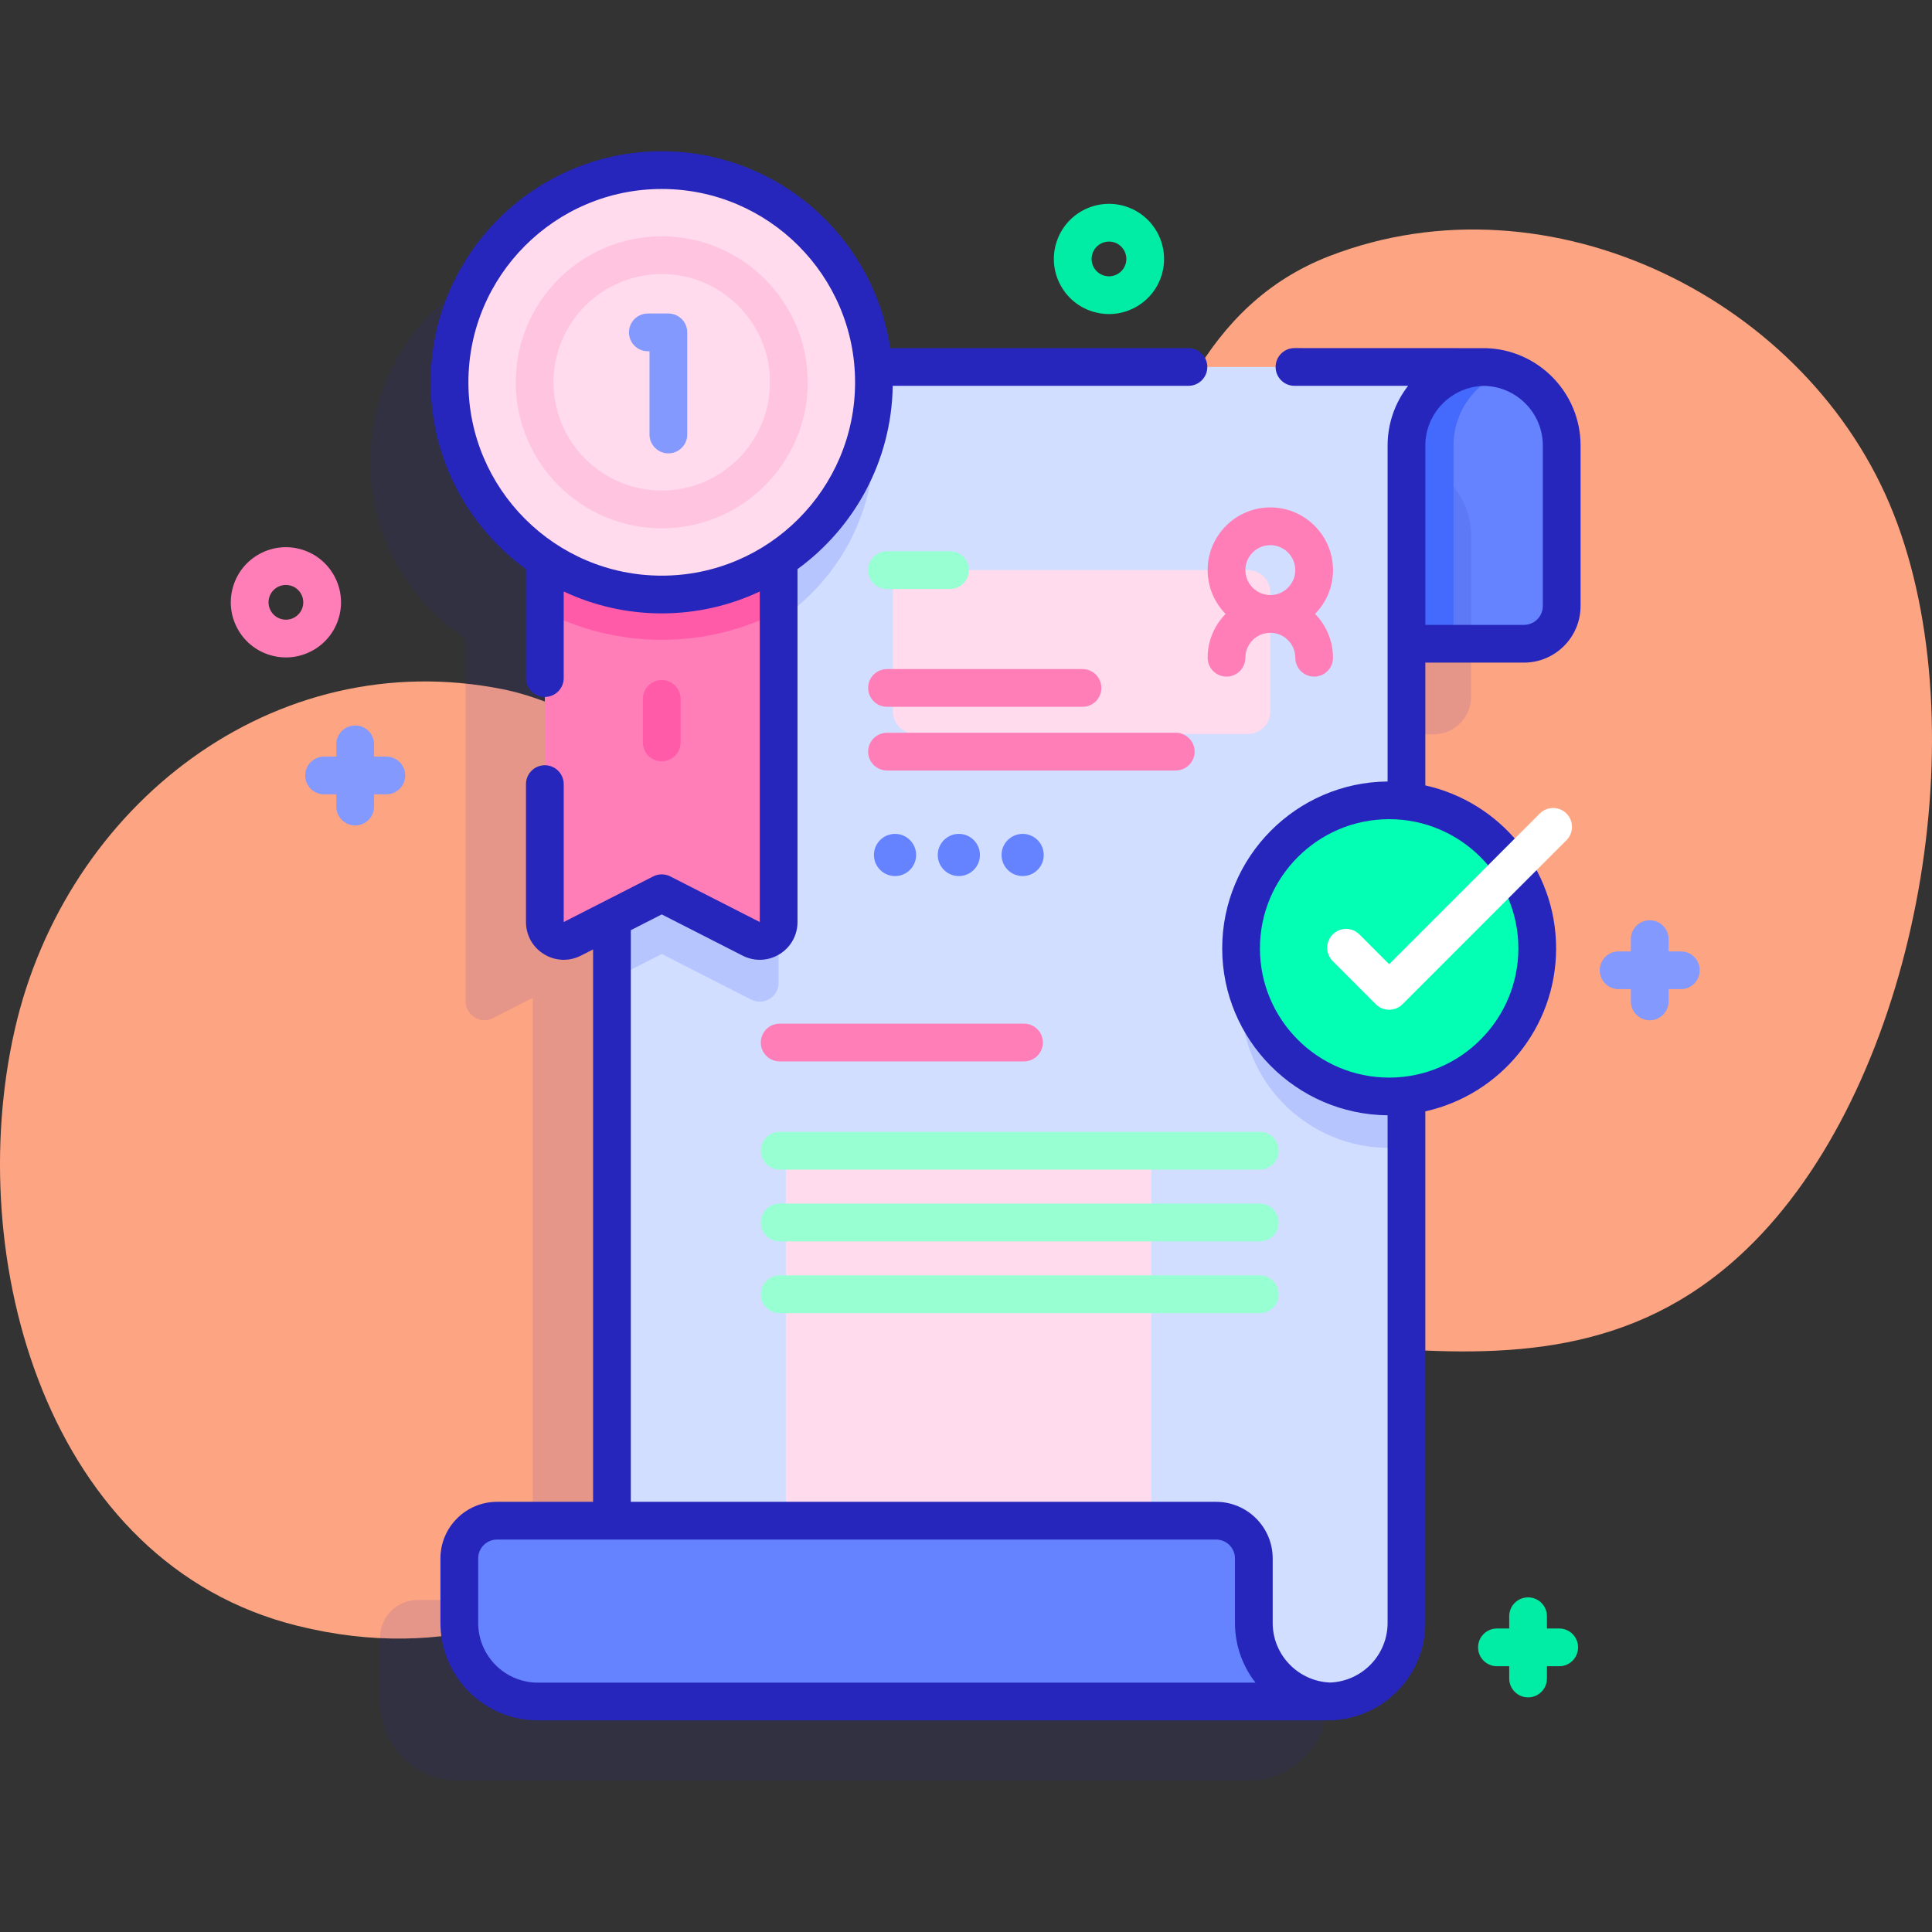 <svg id="Capa_1" enable-background="new 0 0 512 512" height="512" viewBox="0 0 512 512" width="512" xmlns="http://www.w3.org/2000/svg" xmlns:xlink="http://www.w3.org/1999/xlink"><rect x="0" y="0" width="512" height="512" fill="#333333" stroke="none"/><linearGradient id="SVGID_1_" gradientUnits="userSpaceOnUse" x1="32.686" x2="399.686" y1="207.579" y2="275.579"><stop offset=".011" stop-color="#dcfdee"/><stop offset=".381" stop-color="#e8f1ee"/><stop offset="1" stop-color="#ffdbed"/></linearGradient><path d="m501.873 136.284c-22.357-56.888-91.226-91.003-149.556-68.427-66.582 25.769-44.506 131.673-104.983 153.088-32.669 11.568-80.963-31.644-113.969-38.271-60.821-12.21-115.881 30.705-129.439 90.134-13.832 60.63 8.353 141.61 74.967 158.066 79.35 19.602 120.683-51.729 187.249-72.211 68.31-21.019 144.263 28.622 200.814-31.776 41.78-44.62 57.055-134.271 34.917-190.603z" fill="#fda483"/><path d="m210.442 118.253c-2.086-29.158-26.384-52.17-56.074-52.17-31.058 0-56.236 25.178-56.236 56.236 0 19.61 10.043 36.867 25.261 46.931v96.093c0 3.74 3.94 6.15 7.27 4.46l10.51-5.359v159.554h-30.455c-5.523 0-10 4.477-10 10v17.08c0 11.51 9.33 20.84 20.83 20.84h210.56c-.22 0-.433-.026-.652-.033 11.242-.296 20.267-9.479 20.267-20.792v-312.01c0-11.5 9.34-20.83 20.85-20.83z" fill="#2626bc" opacity=".11"/><path d="m358.308 118.078v52.521h45.56c5.523 0 10-4.477 10-10v-42.521c0-9.23-6.01-17.07-14.34-19.79-2.05-.68-4.23-1.04-6.5-1.04h-55.55c11.5 0 20.83 9.33 20.83 20.83z" fill="#6583fe"/><path d="m334.308 142.078v52.521h45.56c5.523 0 10-4.477 10-10v-42.521c0-9.23-6.01-17.07-14.34-19.79-2.05-.68-4.23-1.04-6.5-1.04h-55.55c11.5 0 20.83 9.33 20.83 20.83z" fill="#2626bc" opacity=".11"/><path d="m358.308 118.078v52.521h26.88v-52.521c0-9.23 6.01-17.07 14.34-19.79-2.05-.68-4.23-1.04-6.5-1.04h-55.55c11.5 0 20.83 9.33 20.83 20.83z" fill="#4369fd"/><path d="m393.573 97.253c-11.51 0-20.85 9.33-20.85 20.83v312.01c0 11.5-9.32 20.82-20.82 20.82h-189.73v-332.83c0-11.5 9.32-20.83 20.83-20.83z" fill="#d2deff"/><path d="m300.124 304.134h-86.859c-2.761 0-5 2.239-5 5v140.366h96.859v-140.366c0-2.761-2.239-5-5-5z" fill="#ffdbed"/><path d="m372.723 225.993v77.95c-1.5.18-3.03.27-4.58.27-21.68 0-39.25-17.57-39.25-39.25 0-21.67 17.57-39.24 39.25-39.24 1.55 0 3.08.09 4.58.27z" fill="#b7c5ff"/><path d="m231.603 117.433c0 19.61-10.04 36.87-25.26 46.93v96.09c0 3.74-3.94 6.15-7.27 4.46l-23.7-12.09-13.2 6.73v-141.47c0-11.5 9.32-20.83 20.83-20.83h44.87c2.41 6.26 3.73 13.07 3.73 20.18z" fill="#b7c5ff"/><path d="m353.108 450.918h-210.56c-11.5 0-20.83-9.33-20.83-20.84v-17.08c0-5.523 4.477-10 10-10h190.56c5.523 0 10 4.477 10 10v17.08c0 11.51 9.33 20.84 20.83 20.84z" fill="#6583fe"/><circle cx="368.141" cy="251.332" fill="#02ffb3" r="39.243"/><path d="m206.343 126.243v118.1c0 3.74-3.94 6.15-7.27 4.46l-23.7-12.09-23.71 12.09c-3.33 1.69-7.27-.72-7.27-4.46v-118.1z" fill="#ff7eb8"/><path d="m206.343 126.243v35.86c-9.3 4.77-19.83 7.45-30.97 7.45-11.15 0-21.68-2.69-30.98-7.45v-35.86z" fill="#ff5ba8"/><circle cx="175.368" cy="101.319" fill="#ffdbed" r="56.236"/><path d="m242.624 194.504h88.058c3.295 0 5.967-2.671 5.967-5.967v-31.488c0-3.295-2.671-5.967-5.967-5.967h-88.058c-3.295 0-5.967 2.671-5.967 5.967v31.488c0 3.296 2.672 5.967 5.967 5.967z" fill="#ffdbed"/><path d="m251.773 156.083h-16.707c-2.762 0-5-2.239-5-5s2.238-5 5-5h16.707c2.762 0 5 2.239 5 5s-2.238 5-5 5z" fill="#97ffd2"/><path d="m286.875 187.309h-51.81c-2.762 0-5-2.239-5-5s2.238-5 5-5h51.81c2.762 0 5 2.239 5 5s-2.238 5-5 5z" fill="#ff7eb8"/><path d="m311.585 204.193h-76.52c-2.762 0-5-2.239-5-5s2.238-5 5-5h76.52c2.762 0 5 2.239 5 5s-2.238 5-5 5z" fill="#ff7eb8"/><path d="m271.375 281.28h-64.754c-2.762 0-5-2.239-5-5s2.238-5 5-5h64.754c2.762 0 5 2.239 5 5s-2.238 5-5 5z" fill="#ff7eb8"/><path d="m333.859 309.951h-127.238c-2.762 0-5-2.239-5-5s2.238-5 5-5h127.237c2.762 0 5 2.239 5 5s-2.238 5-4.999 5z" fill="#97ffd2"/><path d="m333.859 328.971h-127.238c-2.762 0-5-2.239-5-5s2.238-5 5-5h127.237c2.762 0 5 2.239 5 5s-2.238 5-4.999 5z" fill="#97ffd2"/><path d="m333.859 347.991h-127.238c-2.762 0-5-2.239-5-5s2.238-5 5-5h127.237c2.762 0 5 2.239 5 5s-2.238 5-4.999 5z" fill="#97ffd2"/><g fill="#6583fe"><circle cx="237.194" cy="226.577" r="5.59"/><circle cx="254.105" cy="226.577" r="5.59"/><circle cx="271.015" cy="226.577" r="5.59"/></g><path d="m175.368 201.749c-2.761 0-5-2.238-5-5v-11.527c0-2.762 2.239-5 5-5s5 2.238 5 5v11.527c0 2.762-2.239 5-5 5z" fill="#ff5ba8"/><path d="m393.729 92.265c-.056-.002-50.68-.017-50.68-.017-2.762 0-5 2.238-5 5s2.238 5 5 5h30.113c-3.403 4.376-5.434 9.872-5.434 15.833v89.019c-24.206.223-43.832 19.975-43.832 44.233s19.626 44.01 43.832 44.233v134.519c0 8.525-6.778 15.48-15.226 15.803-8.448-.323-15.226-7.278-15.226-15.803v-17.085c0-8.271-6.729-15-15-15h-155.105v-151.491l8.198-4.179 21.437 10.927c1.442.735 2.997 1.101 4.546 1.1 1.808 0 3.609-.496 5.219-1.483 2.99-1.832 4.775-5.02 4.775-8.526v-93.52c15.058-10.973 24.935-28.632 25.235-48.579h78.369c2.762 0 5-2.238 5-5s-2.238-5-5-5h-79.022c-4.397-29.479-29.877-52.166-60.56-52.166-33.766 0-61.236 27.471-61.236 61.236 0 20.328 9.965 38.364 25.258 49.509v28.872c0 2.762 2.239 5 5 5s5-2.238 5-5v-22.946c7.892 3.713 16.694 5.8 25.978 5.8s18.086-2.087 25.978-5.8v87.592l-23.707-12.084c-1.427-.727-3.115-.727-4.541 0l-23.708 12.084v-36.546c0-2.762-2.239-5-5-5s-5 2.238-5 5v36.547c0 3.507 1.785 6.694 4.775 8.526 2.991 1.833 6.641 1.975 9.766.384l3.239-1.651v146.394h-25.452c-8.271 0-15 6.729-15 15v17.084c0 14.245 11.589 25.834 25.833 25.834h210.559c.346 0 .684-.035 1.01-.102 13.206-1.133 23.608-12.237 23.608-25.732v-135.567c19.799-4.394 34.654-22.082 34.654-43.185s-14.855-38.791-34.654-43.185v-32.549h26.137c8.271 0 15-6.729 15-15v-42.518c.001-14.01-11.212-25.443-25.136-25.815zm-269.597 9.054c0-28.252 22.984-51.236 51.236-51.236s51.236 22.984 51.236 51.236-22.984 51.236-51.236 51.236c-28.251 0-51.236-22.984-51.236-51.236zm196.618 344.599h-178.197c-8.73 0-15.833-7.104-15.833-15.834v-17.084c0-2.757 2.243-5 5-5h190.558c2.757 0 5 2.243 5 5v17.084c0 5.962 2.029 11.457 5.435 15.834zm81.634-194.586c0 18.882-15.361 34.243-34.243 34.243s-34.243-15.361-34.243-34.243 15.361-34.243 34.243-34.243 34.243 15.361 34.243 34.243zm6.482-90.733c0 2.757-2.243 5-5 5h-26.137v-47.518c0-8.644 6.966-15.681 15.578-15.82 8.603.149 15.559 7.182 15.559 15.82z" fill="#2626bc"/><path d="m175.368 140.009c-21.334 0-38.69-17.356-38.69-38.69s17.356-38.69 38.69-38.69 38.691 17.356 38.691 38.69-17.356 38.69-38.691 38.69zm0-67.381c-15.82 0-28.69 12.87-28.69 28.69s12.871 28.69 28.69 28.69c15.82 0 28.691-12.87 28.691-28.69s-12.871-28.69-28.691-28.69z" fill="#ffc4df"/><path d="m177.126 120.147c-2.761 0-5-2.238-5-5v-22.063h-.444c-2.761 0-5-2.238-5-5s2.239-5 5-5h5.444c2.761 0 5 2.238 5 5v27.063c0 2.761-2.239 5-5 5z" fill="#8399fe"/><path d="m353.262 151.083c0-9.16-7.453-16.613-16.613-16.613s-16.613 7.453-16.613 16.613c0 4.518 1.818 8.615 4.755 11.613-2.937 2.998-4.755 7.096-4.755 11.613 0 2.762 2.238 5 5 5s5-2.238 5-5c0-3.646 2.967-6.613 6.613-6.613s6.613 2.967 6.613 6.613c0 2.762 2.238 5 5 5s5-2.238 5-5c0-4.518-1.818-8.615-4.755-11.613 2.936-2.997 4.755-7.095 4.755-11.613zm-16.614-6.613c3.646 0 6.613 2.967 6.613 6.613s-2.967 6.613-6.613 6.613-6.613-2.967-6.613-6.613 2.967-6.613 6.613-6.613z" fill="#ff7eb8"/><path d="m445.447 252.135h-3.25v-3.25c0-2.762-2.238-5-5-5s-5 2.238-5 5v3.25h-3.25c-2.762 0-5 2.238-5 5s2.238 5 5 5h3.25v3.25c0 2.762 2.238 5 5 5s5-2.238 5-5v-3.25h3.25c2.762 0 5-2.238 5-5s-2.238-5-5-5z" fill="#8399fe"/><path d="m102.381 200.504h-3.25v-3.25c0-2.762-2.239-5-5-5s-5 2.238-5 5v3.25h-3.25c-2.761 0-5 2.238-5 5s2.239 5 5 5h3.25v3.25c0 2.762 2.239 5 5 5s5-2.238 5-5v-3.25h3.25c2.761 0 5-2.238 5-5s-2.239-5-5-5z" fill="#8399fe"/><path d="m413.206 431.569h-3.25v-3.25c0-2.762-2.238-5-5-5s-5 2.238-5 5v3.25h-3.25c-2.762 0-5 2.238-5 5s2.238 5 5 5h3.25v3.25c0 2.762 2.238 5 5 5s5-2.238 5-5v-3.25h3.25c2.762 0 5-2.238 5-5s-2.238-5-5-5z" fill="#01eca5"/><path d="m75.787 174.229c-1.458 0-2.923-.221-4.354-.666-3.724-1.157-6.775-3.697-8.59-7.149-1.815-3.453-2.176-7.405-1.018-11.131 1.158-3.724 3.697-6.774 7.15-8.59 3.454-1.814 7.406-2.176 11.13-1.018 7.689 2.392 11.999 10.593 9.607 18.281-1.158 3.724-3.697 6.774-7.15 8.589-2.125 1.117-4.44 1.684-6.775 1.684zm-.024-19.215c-.736 0-1.465.179-2.135.53-1.088.572-1.889 1.534-2.254 2.708-.365 1.175-.251 2.421.321 3.509s1.533 1.888 2.707 2.253c1.174.366 2.421.251 3.509-.32 1.088-.572 1.888-1.534 2.253-2.707 0-.001 0-.001 0-.001.754-2.423-.605-5.008-3.029-5.762-.45-.141-.912-.21-1.372-.21z" fill="#ff7eb8"/><path d="m293.907 83.232c-1.458 0-2.922-.221-4.354-.666-3.726-1.158-6.775-3.698-8.591-7.15-1.814-3.453-2.176-7.405-1.018-11.131 2.391-7.687 10.589-11.999 18.28-9.607 7.688 2.392 11.998 10.592 9.607 18.28-1.157 3.725-3.697 6.775-7.149 8.59-2.124 1.116-4.44 1.684-6.775 1.684zm-.014-19.214c-1.962 0-3.785 1.267-4.398 3.237-.365 1.174-.251 2.419.32 3.508.572 1.088 1.534 1.889 2.709 2.254 2.424.754 5.008-.605 5.761-3.028 0 0 0 0 0-.001.754-2.423-.604-5.008-3.028-5.762-.454-.141-.913-.208-1.364-.208z" fill="#01eca5"/><path d="m368.141 267.594c-1.327 0-2.6-.527-3.537-1.466l-11.418-11.427c-1.952-1.953-1.95-5.119.003-7.071s5.118-1.952 7.071.003l7.882 7.888 39.917-39.925c1.953-1.953 5.118-1.952 7.071-.001 1.953 1.953 1.953 5.118.001 7.071l-43.454 43.463c-.938.938-2.21 1.465-3.536 1.465z" fill="#fff"/></svg>
